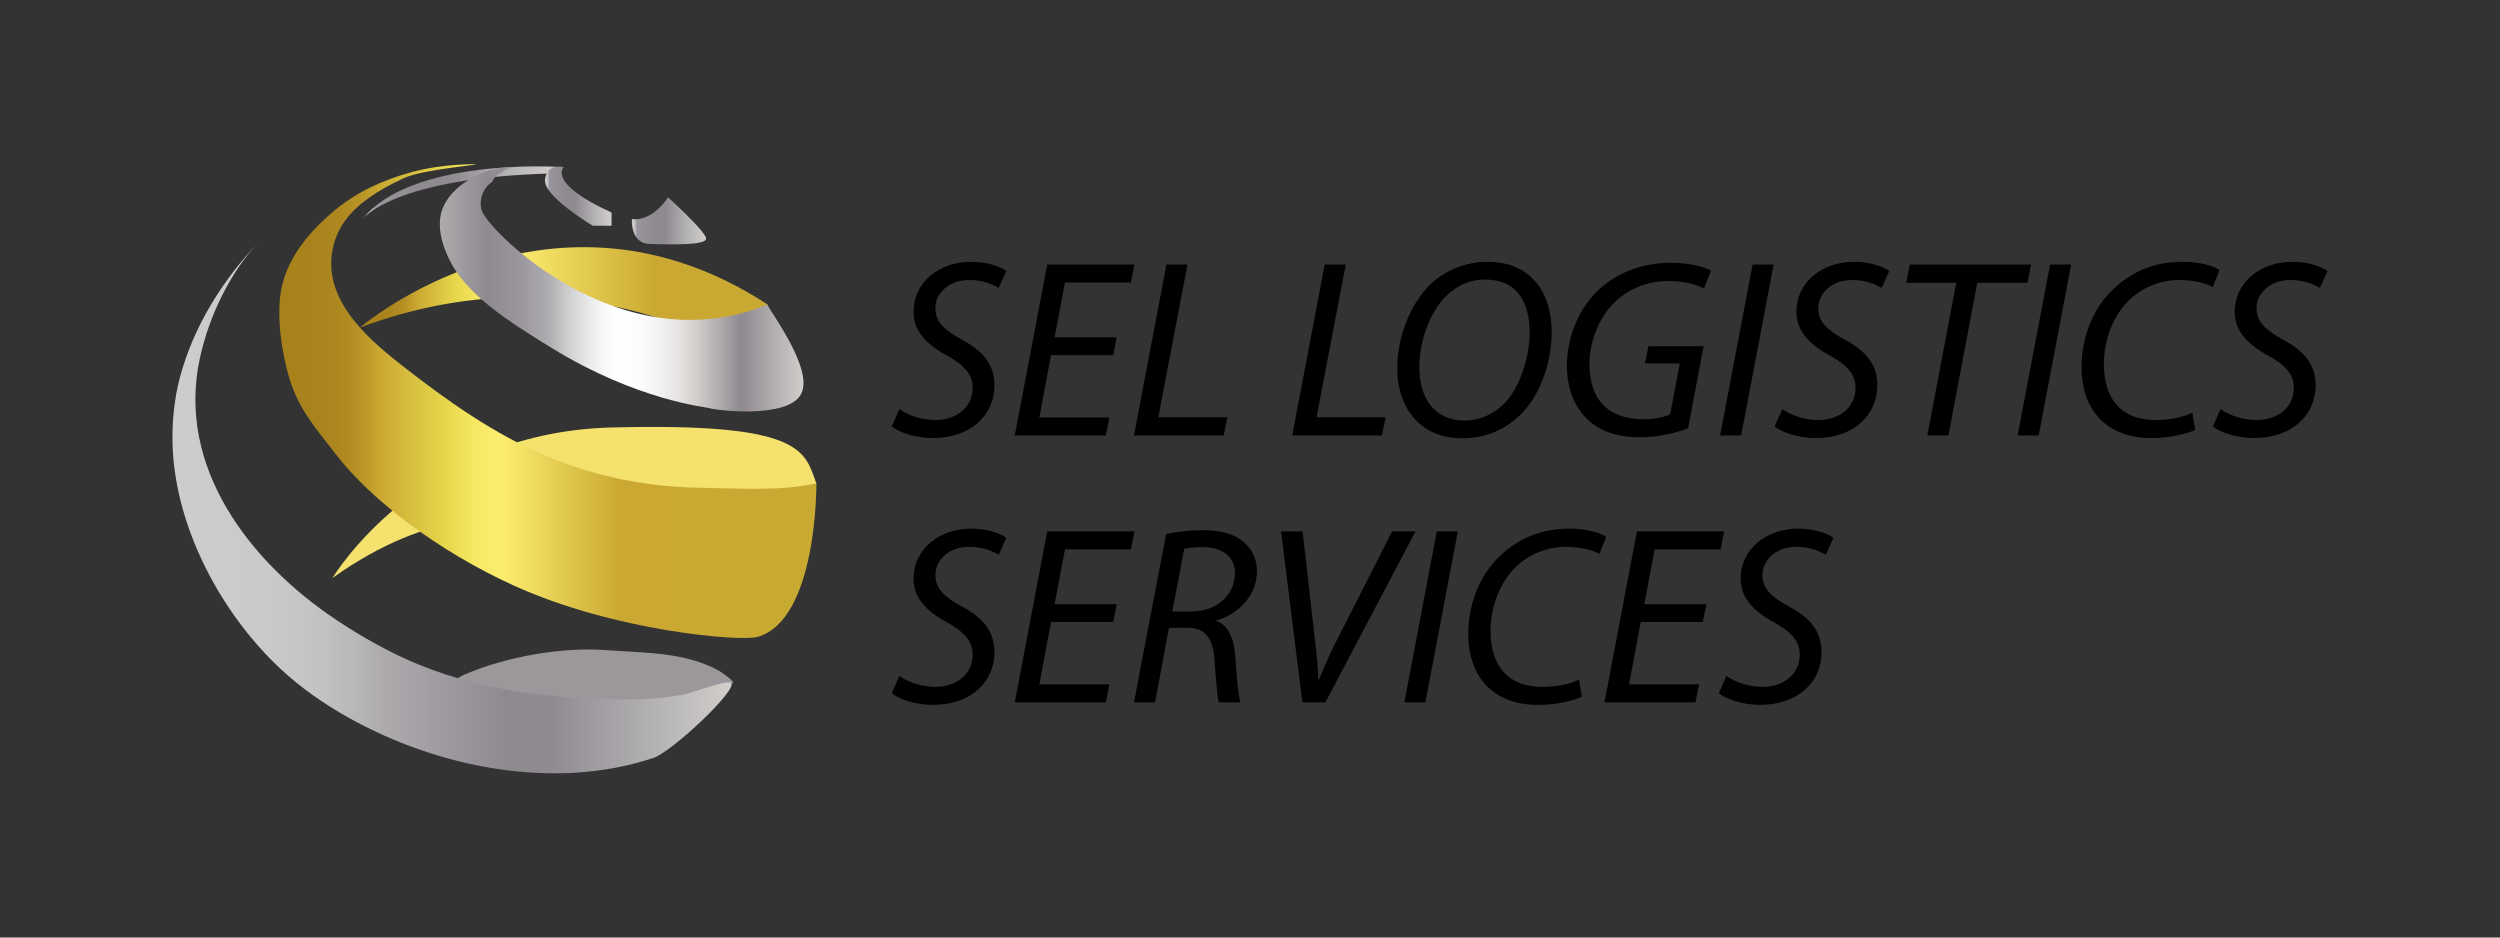 <svg xmlns="http://www.w3.org/2000/svg" xmlns:xlink="http://www.w3.org/1999/xlink" id="Layer_1" x="0px" y="0px" width="400px" height="150px" viewBox="0 0 400 150" xml:space="preserve"><rect x="0" y="0" width="400" height="150" fill="#333333" stroke="none"/><g>	<g>		<linearGradient id="SVGID_1_" gradientUnits="userSpaceOnUse" x1="57.59" y1="47.874" x2="122.816" y2="47.874">			<stop offset="0" style="stop-color:#A7811B"></stop>			<stop offset="0.061" style="stop-color:#A9831C"></stop>			<stop offset="0.095" style="stop-color:#B08B21"></stop>			<stop offset="0.122" style="stop-color:#BD9929"></stop>			<stop offset="0.141" style="stop-color:#CAA832"></stop>			<stop offset="0.232" style="stop-color:#E6D64B"></stop>			<stop offset="0.298" style="stop-color:#F6E863"></stop>			<stop offset="0.379" style="stop-color:#FCED6F"></stop>			<stop offset="0.727" style="stop-color:#CAA832"></stop>			<stop offset="1" style="stop-color:#C8AA32"></stop>		</linearGradient>		<path fill="url(#SVGID_1_)" d="M57.59,52.413c0,0,30.582-26.301,65.226-3.693l-5.504,7.481   C117.312,56.201,91.914,39.547,57.59,52.413z"></path>		<path fill-rule="evenodd" clip-rule="evenodd" fill="#F4E16E" d="M53.202,92.472c0,0,13.825-23.258,44.565-24.072   c30.742-0.812,30.944,3.742,32.856,8.945c0,0-8.458,11.551-10.736,13.827c-2.277,2.275-24.939-9.923-32.231-8.946   C80.365,83.201,69.467,80.924,53.202,92.472z"></path>		<path fill-rule="evenodd" clip-rule="evenodd" fill="#9C979B" d="M117.286,109.225c0.3-0.208-2.154-1.856-2.212-1.889   c-5.503-3.053-12.017-2.854-18.104-3.317c-7.09-0.537-16.089,1.078-22.624,3.904c-10.988,4.755,33.397,7.917,33.397,7.917   S117.283,109.229,117.286,109.225z"></path>		<linearGradient id="SVGID_2_" gradientUnits="userSpaceOnUse" x1="27.59" y1="81.184" x2="117.069" y2="81.184">			<stop offset="0" style="stop-color:#CCCCCD"></stop>			<stop offset="0.17" style="stop-color:#CACACB"></stop>			<stop offset="0.265" style="stop-color:#C2C2C3"></stop>			<stop offset="0.341" style="stop-color:#B6B4B6"></stop>			<stop offset="0.374" style="stop-color:#AEABAE"></stop>			<stop offset="0.51" style="stop-color:#9B969D"></stop>			<stop offset="0.596" style="stop-color:#8F8990"></stop>			<stop offset="0.672" style="stop-color:#8F8990"></stop>			<stop offset="0.843" style="stop-color:#B0AEB1"></stop>			<stop offset="1" style="stop-color:#D2CECB"></stop>		</linearGradient>		<path fill="url(#SVGID_2_)" d="M41.491,38.636c-4.718,4.933-8.058,12.026-9.501,18.624c-3.834,17.518,8.069,32.767,21.829,41.932   c4.108,2.735,8.652,5.295,13.229,7.159c10.917,4.448,22.718,5.613,34.416,5.556c2.696-0.014,5.377-0.293,8.023-0.8   c1.026-0.198,6.843-2.354,7.475-1.882c1.3,0.976-9.466,11.061-12.395,12.036c-15.873,5.291-34.458,1.59-48.81-6.437   c-3.84-2.147-7.676-4.816-10.897-7.827c-9.475-8.855-16.785-22.543-17.245-35.668c-0.125-3.584,0.243-7.491,1.176-10.964   C30.997,52.148,35.642,44.751,41.491,38.636z"></path>		<linearGradient id="SVGID_3_" gradientUnits="userSpaceOnUse" x1="44.69" y1="64.174" x2="130.624" y2="64.174">			<stop offset="0" style="stop-color:#A7811B"></stop>			<stop offset="0.081" style="stop-color:#A9831C"></stop>			<stop offset="0.126" style="stop-color:#B08B21"></stop>			<stop offset="0.162" style="stop-color:#BD9929"></stop>			<stop offset="0.187" style="stop-color:#CAA832"></stop>			<stop offset="0.308" style="stop-color:#E6D64B"></stop>			<stop offset="0.364" style="stop-color:#F6E863"></stop>			<stop offset="0.414" style="stop-color:#FCED6F"></stop>			<stop offset="0.636" style="stop-color:#CAA832"></stop>			<stop offset="1" style="stop-color:#C8AA32"></stop>		</linearGradient>		<path fill="url(#SVGID_3_)" d="M75.456,26.275c3.713-0.077-7.541,0.673-10.875,2.239c-4.446,2.086-9.425,5.008-11.001,9.975   c-2.726,8.594,4.609,15.188,10.576,19.861c7.24,5.671,14.893,11.128,23.426,14.684c7.667,3.195,15.839,4.868,24.141,4.995   c6.295,0.098,12.744,0.624,18.901-0.684c0,0,0.185,21.855-9.435,24.563c-2.741,0.771-22.999-0.904-39.157-8.296   C70.111,88.156,59.353,80.018,53.689,72.63c-3.105-4.053-5.781-6.966-7.319-11.875c-1.315-4.192-2.234-10.501-1.3-14.801   c1.08-4.974,4.597-9.047,8.37-12.214c3.584-3.005,7.736-4.899,12.231-6.151C68.852,26.704,72.159,26.342,75.456,26.275z"></path>		<linearGradient id="SVGID_4_" gradientUnits="userSpaceOnUse" x1="58.081" y1="30.797" x2="88.987" y2="30.797">			<stop offset="0" style="stop-color:#CCCCCD"></stop>			<stop offset="0.026" style="stop-color:#CACACB"></stop>			<stop offset="0.04" style="stop-color:#C2C2C4"></stop>			<stop offset="0.052" style="stop-color:#B6B4B7"></stop>			<stop offset="0.062" style="stop-color:#A4A0A6"></stop>			<stop offset="0.066" style="stop-color:#9B969D"></stop>			<stop offset="0.293" style="stop-color:#8F8990"></stop>			<stop offset="0.45" style="stop-color:#8F8990"></stop>			<stop offset="0.712" style="stop-color:#B0AEB1"></stop>			<stop offset="1" style="stop-color:#D2CECB"></stop>		</linearGradient>		<path fill="url(#SVGID_4_)" d="M58.082,34.976c0,0,4.952-6.577,30.325-7.226l0.581-0.531l-0.002-0.531   C88.985,26.688,65.808,25.299,58.082,34.976z"></path>		<linearGradient id="SVGID_5_" gradientUnits="userSpaceOnUse" x1="70.373" y1="46.284" x2="128.56" y2="46.284">			<stop offset="0" style="stop-color:#AEABAE"></stop>			<stop offset="0.131" style="stop-color:#8F8990"></stop>			<stop offset="0.222" style="stop-color:#9B969D"></stop>			<stop offset="0.303" style="stop-color:#B0AEB1"></stop>			<stop offset="0.358" style="stop-color:#D2D1D2"></stop>			<stop offset="0.41" style="stop-color:#EBEAEB"></stop>			<stop offset="0.457" style="stop-color:#FAFAFA"></stop>			<stop offset="0.495" style="stop-color:#FFFFFF"></stop>			<stop offset="0.555" style="stop-color:#FCFBFB"></stop>			<stop offset="0.613" style="stop-color:#F2F0F0"></stop>			<stop offset="0.67" style="stop-color:#E1DEDC"></stop>			<stop offset="0.707" style="stop-color:#D2CECB"></stop>			<stop offset="0.828" style="stop-color:#8F8990"></stop>			<stop offset="1" style="stop-color:#D2CECB"></stop>		</linearGradient>		<path fill="url(#SVGID_5_)" d="M122.816,48.72C99.395,58.316,78.25,37.008,77.112,33.757c-0.59-1.686,0.162-3.695,1.615-4.64   c0.3-0.657,0.818-1.207,1.55-1.499c0.458-0.474,1.093-0.797,1.906-0.861c0.001-0.008,0.002-0.015,0.002-0.022   c-1.032-0.016-2.104,0.097-3.092,0.33c-3.636,0.855-8.186,3.766-8.666,7.837c-0.269,2.286,0.484,4.629,1.479,6.662   c2.744,5.611,9.435,9.848,16.177,14.002c13.96,8.607,24.953,9.54,25.462,9.745c0.813,0.325,12.523,1.788,14.639-2.28   C130.298,58.967,122.816,49.371,122.816,48.72z"></path>		<linearGradient id="SVGID_6_" gradientUnits="userSpaceOnUse" x1="101.094" y1="35.331" x2="112.978" y2="35.331">			<stop offset="0" style="stop-color:#CCCCCD"></stop>			<stop offset="0.026" style="stop-color:#CACACB"></stop>			<stop offset="0.04" style="stop-color:#C2C2C4"></stop>			<stop offset="0.052" style="stop-color:#B6B4B7"></stop>			<stop offset="0.062" style="stop-color:#A4A0A6"></stop>			<stop offset="0.066" style="stop-color:#9B969D"></stop>			<stop offset="0.293" style="stop-color:#8F8990"></stop>			<stop offset="0.45" style="stop-color:#8F8990"></stop>			<stop offset="0.712" style="stop-color:#B0AEB1"></stop>			<stop offset="1" style="stop-color:#D2CECB"></stop>		</linearGradient>		<path fill="url(#SVGID_6_)" d="M106.876,31.561c0,0-2.358,3.903-5.773,3.496c0,0-0.326,3.904,2.886,3.985   c3.213,0.082,9.068,0.245,8.988-0.895C112.896,37.008,106.876,31.561,106.876,31.561z"></path>		<linearGradient id="SVGID_7_" gradientUnits="userSpaceOnUse" x1="87.186" y1="31.383" x2="97.849" y2="31.383">			<stop offset="0" style="stop-color:#CCCCCD"></stop>			<stop offset="0.026" style="stop-color:#CACACB"></stop>			<stop offset="0.04" style="stop-color:#C2C2C4"></stop>			<stop offset="0.052" style="stop-color:#B6B4B7"></stop>			<stop offset="0.062" style="stop-color:#A4A0A6"></stop>			<stop offset="0.066" style="stop-color:#9B969D"></stop>			<stop offset="0.293" style="stop-color:#8F8990"></stop>			<stop offset="0.45" style="stop-color:#8F8990"></stop>			<stop offset="0.712" style="stop-color:#B0AEB1"></stop>			<stop offset="1" style="stop-color:#D2CECB"></stop>		</linearGradient>		<path fill="url(#SVGID_7_)" d="M97.849,34.001v2.114H94.84c0,0-7.969-4.716-7.645-7.4c0.326-2.684,3.007-1.98,3.007-1.98   S87.439,29.282,97.849,34.001z"></path>	</g>	<g>		<path d="M143.897,65.458c1.46,1.015,3.53,1.745,5.802,1.745c3.084,0,5.924-1.826,5.924-5.153c0-2.029-1.177-3.531-4.017-5.114   c-3.489-1.866-5.437-4.057-5.437-7.019c0-4.87,4.22-8.034,9.251-8.034c2.638,0,4.626,0.811,5.6,1.46l-1.217,2.719   c-0.852-0.487-2.557-1.298-4.748-1.258c-3.368,0-5.397,2.231-5.397,4.463c0,2.231,1.38,3.489,4.22,5.072   c3.368,1.786,5.235,3.936,5.235,7.304c0,4.747-3.733,8.44-9.86,8.44c-2.759,0-5.438-0.893-6.573-1.868L143.897,65.458z"></path>		<path d="M178.105,56.816h-9.941l-1.867,9.982h11.2l-0.568,2.88h-14.567l5.194-27.349h13.958l-0.568,2.88h-10.549l-1.664,8.765   h9.941L178.105,56.816z"></path>		<path d="M186.628,42.33h3.368l-4.666,24.428h11.037l-0.568,2.921h-14.364L186.628,42.33z"></path>		<path d="M211.95,42.33h3.368l-4.667,24.428h11.038l-0.568,2.921h-14.364L211.95,42.33z"></path>		<path d="M248.269,53.083c0,4.747-1.704,9.981-4.949,13.228c-2.436,2.395-5.601,3.815-9.374,3.815   c-7.06,0-10.388-5.316-10.388-11.119c0-4.828,1.907-10.145,5.234-13.431c2.313-2.272,5.721-3.692,9.17-3.692   C245.308,41.884,248.269,47.24,248.269,53.083z M231.267,47.483c-2.638,2.637-4.18,7.426-4.18,11.24   c0,4.463,1.989,8.562,7.346,8.562c2.313,0,4.545-1.015,6.248-2.718c2.557-2.597,4.059-7.507,4.059-11.321   c0-3.896-1.259-8.521-7.223-8.521C235.082,44.724,232.931,45.779,231.267,47.483z"></path>		<path d="M270.103,68.502c-1.582,0.65-4.504,1.461-7.709,1.461c-3.854,0-6.858-1.096-8.928-3.409   c-2.069-2.313-2.759-5.275-2.759-7.994c0-4.545,1.825-9.292,5.355-12.457c2.922-2.558,6.858-4.059,11.24-4.059   c3.368,0,5.641,0.771,6.453,1.258l-1.097,2.84c-1.419-0.689-3.287-1.177-5.762-1.177c-3.247,0-6.208,1.177-8.48,3.328   c-2.557,2.394-4.098,6.289-4.098,10.022c0,5.275,2.637,8.765,8.724,8.765c1.623,0,3.165-0.324,4.179-0.771l1.542-8.155h-5.559   l0.528-2.76h8.844L270.103,68.502z"></path>		<path d="M283.78,42.33l-5.193,27.349h-3.368l5.193-27.349H283.78z"></path>		<path d="M285.16,65.458c1.461,1.015,3.53,1.745,5.803,1.745c3.083,0,5.924-1.826,5.924-5.153c0-2.029-1.177-3.531-4.017-5.114   c-3.49-1.866-5.437-4.057-5.437-7.019c0-4.87,4.22-8.034,9.251-8.034c2.637,0,4.625,0.811,5.6,1.46l-1.218,2.719   c-0.853-0.487-2.557-1.298-4.748-1.258c-3.367,0-5.396,2.231-5.396,4.463c0,2.231,1.38,3.489,4.22,5.072   c3.368,1.786,5.235,3.936,5.235,7.304c0,4.747-3.733,8.44-9.86,8.44c-2.759,0-5.438-0.893-6.574-1.868L285.16,65.458z"></path>		<path d="M312.998,45.25h-7.994l0.569-2.921h19.395L324.4,45.25h-8.034l-4.626,24.428h-3.367L312.998,45.25z"></path>		<path d="M331.382,42.33l-5.194,27.349h-3.368l5.194-27.349H331.382z"></path>		<path d="M351.226,68.786c-1.541,0.69-4.018,1.299-7.101,1.299c-6.898,0-11.078-4.343-11.078-11.321   c0-5.153,2.069-10.063,5.844-13.188c2.799-2.393,6.288-3.692,10.306-3.692c3.044,0,5.193,0.771,5.925,1.339l-1.096,2.718   c-1.015-0.608-2.962-1.136-5.396-1.136c-2.84,0-5.722,1.095-7.831,3.083c-2.557,2.395-4.18,6.25-4.18,10.388   c0,4.91,2.231,8.927,8.318,8.927c2.069,0,4.341-0.406,5.843-1.177L351.226,68.786z"></path>		<path d="M355.286,65.458c1.46,1.015,3.529,1.745,5.802,1.745c3.083,0,5.926-1.826,5.926-5.153c0-2.029-1.179-3.531-4.019-5.114   c-3.489-1.866-5.437-4.057-5.437-7.019c0-4.87,4.22-8.034,9.251-8.034c2.637,0,4.626,0.811,5.6,1.46l-1.217,2.719   c-0.853-0.487-2.557-1.298-4.748-1.258c-3.367,0-5.397,2.231-5.397,4.463c0,2.231,1.381,3.489,4.221,5.072   c3.368,1.786,5.234,3.936,5.234,7.304c0,4.747-3.733,8.44-9.86,8.44c-2.759,0-5.438-0.893-6.574-1.868L355.286,65.458z"></path>		<path d="M143.897,108.154c1.46,1.014,3.53,1.744,5.802,1.744c3.084,0,5.924-1.827,5.924-5.154c0-2.029-1.177-3.529-4.017-5.112   c-3.489-1.866-5.437-4.059-5.437-7.021c0-4.868,4.22-8.033,9.251-8.033c2.638,0,4.626,0.811,5.6,1.459l-1.217,2.721   c-0.852-0.488-2.557-1.299-4.748-1.26c-3.368,0-5.397,2.232-5.397,4.464s1.38,3.49,4.22,5.073   c3.368,1.784,5.235,3.936,5.235,7.305c0,4.747-3.733,8.439-9.86,8.439c-2.759,0-5.438-0.894-6.573-1.868L143.897,108.154z"></path>		<path d="M178.105,99.511h-9.941l-1.867,9.98h11.2l-0.568,2.882h-14.567l5.194-27.35h13.958l-0.568,2.881h-10.549l-1.664,8.765   h9.941L178.105,99.511z"></path>		<path d="M186.588,85.43c1.664-0.364,3.936-0.609,5.965-0.609c2.718,0,5.072,0.649,6.533,1.99c1.258,1.094,2.029,2.676,2.029,4.544   c0,3.976-3.044,6.938-6.493,7.912l-0.042,0.081c1.908,0.649,2.841,2.679,3.044,5.519c0.284,3.813,0.488,6.41,0.852,7.507h-3.489   c-0.162-0.568-0.446-3.449-0.649-6.614c-0.204-3.732-1.584-5.314-4.302-5.314h-3.002l-2.231,11.929h-3.369L186.588,85.43z    M187.562,97.848h3.003c4.261,0,7.021-2.802,7.021-6.088c0-2.923-2.192-4.221-5.275-4.221c-1.339,0-2.231,0.123-2.841,0.286   L187.562,97.848z"></path>		<path d="M208.38,112.373l-3.409-27.35h3.449l1.989,17.528c0.324,2.802,0.485,4.385,0.527,6.17h0.122   c0.689-1.706,1.5-3.733,3.002-6.613l8.684-17.085h3.732l-14.403,27.35H208.38z"></path>		<path d="M233.256,85.023l-5.193,27.35h-3.368l5.193-27.35H233.256z"></path>		<path d="M253.099,111.48c-1.542,0.689-4.017,1.299-7.101,1.299c-6.898,0-11.077-4.342-11.077-11.321   c0-5.153,2.069-10.064,5.843-13.188c2.8-2.393,6.289-3.691,10.307-3.691c3.043,0,5.194,0.771,5.924,1.339l-1.095,2.718   c-1.015-0.608-2.963-1.137-5.396-1.137c-2.842,0-5.722,1.097-7.833,3.085c-2.555,2.394-4.18,6.25-4.18,10.388   c0,4.909,2.232,8.928,8.319,8.928c2.068,0,4.343-0.407,5.844-1.177L253.099,111.48z"></path>		<path d="M272.458,99.511h-9.942l-1.866,9.98h11.2l-0.569,2.882h-14.567l5.194-27.35h13.958l-0.567,2.881h-10.551l-1.664,8.765   h9.942L272.458,99.511z"></path>		<path d="M276.232,108.154c1.461,1.014,3.53,1.744,5.803,1.744c3.083,0,5.924-1.827,5.924-5.154c0-2.029-1.177-3.529-4.017-5.112   c-3.489-1.866-5.437-4.059-5.437-7.021c0-4.868,4.22-8.033,9.251-8.033c2.637,0,4.625,0.811,5.6,1.459l-1.218,2.721   c-0.853-0.488-2.556-1.299-4.748-1.26c-3.367,0-5.396,2.232-5.396,4.464s1.381,3.49,4.221,5.073   c3.368,1.784,5.234,3.936,5.234,7.305c0,4.747-3.733,8.439-9.86,8.439c-2.759,0-5.438-0.894-6.573-1.868L276.232,108.154z"></path>	</g></g></svg>